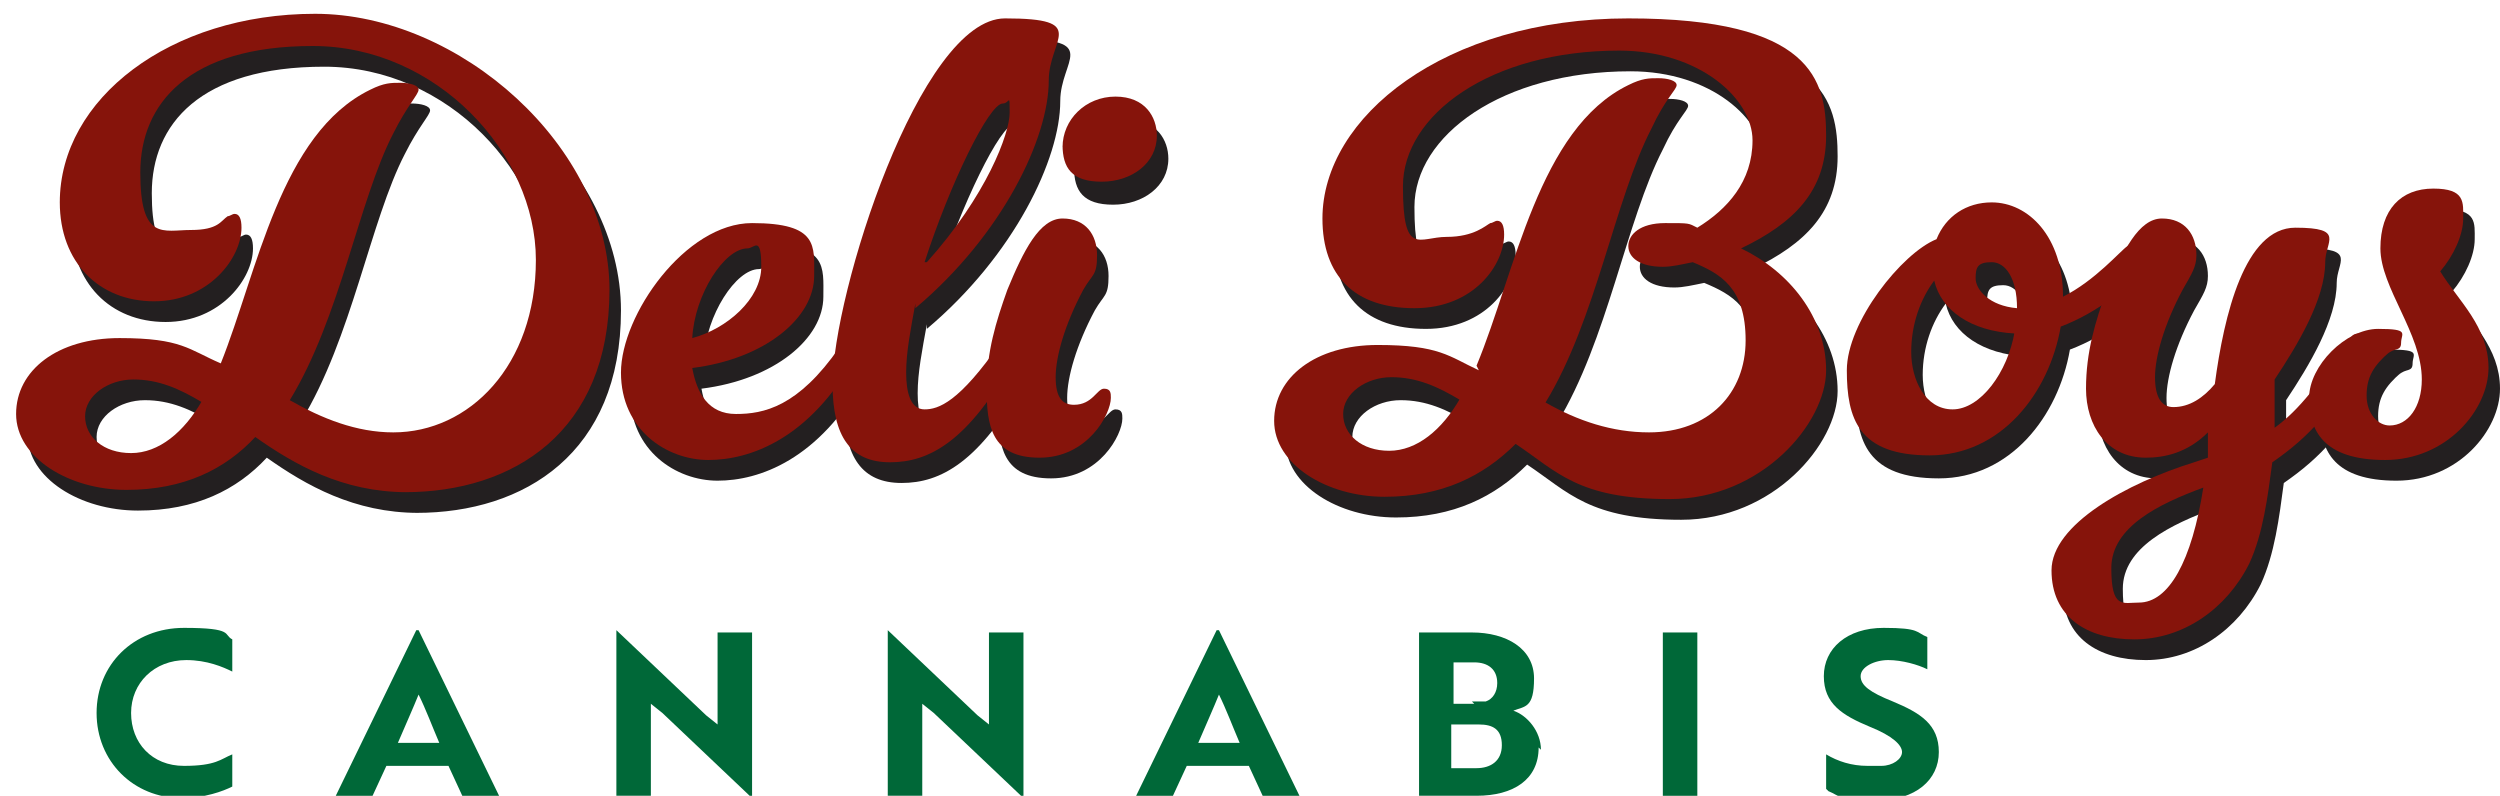 <?xml version="1.0" encoding="UTF-8"?>
<svg id="Layer_1" data-name="Layer 1" xmlns="http://www.w3.org/2000/svg" width="108.7" height="34.6" version="1.1" viewBox="0 0 108.7 34.6">
  <defs>
    <style>
      .cls-1 {
        fill: #86140b;
      }

      .cls-1, .cls-2, .cls-3 {
        stroke-width: 0px;
      }

      .cls-2 {
        fill: #006838;
      }

      .cls-3 {
        fill: #231f20;
      }
    </style>
  </defs>
  <g>
    <path class="cls-3" d="M18.2,22.3c-2.8,0-4.9-1.2-6.6-2.4-1.3,1.4-3.1,2.3-5.6,2.3s-4.8-1.4-4.8-3.3,1.8-3.3,4.5-3.3,3,.5,4.4,1.1c1.6-4,2.6-10,6.5-11.9.6-.3.9-.3,1.3-.3s.8.1.8.3-.5.7-1.1,1.9c-1.5,2.9-2.3,8-4.5,11.6,1.4.8,2.9,1.4,4.5,1.4,3.3,0,6.2-2.9,6.2-7.5S19.5,2.9,14.1,2.9s-7.5,2.5-7.5,5.5,1,2.5,2.2,2.5,1.3-.4,1.6-.6c.1,0,.2-.1.3-.1.2,0,.3.2.3.6,0,1.3-1.4,3.2-3.8,3.2s-4.1-1.7-4.1-4.3C3.1,5.3,7.9,1.5,14.2,1.5s12.8,5.8,12.8,12-4.2,8.8-8.9,8.8ZM9.3,18.4c-1-.6-1.9-1-3-1s-2.1.7-2.1,1.6.8,1.6,2,1.6,2.3-.9,3.1-2.3Z"/>
    <path class="cls-3" d="M37,15.7c.1-.2.3-.2.4-.2s.3.2.3.4,0,.3-.1.5c-2,3.6-4.6,4.5-6.4,4.5s-3.8-1.3-3.8-3.8,2.8-6.5,5.7-6.5,2.7,1,2.7,2.3c0,1.8-2.1,3.6-5.3,4,.2,1.1.7,2,1.9,2s2.7-.3,4.5-2.9ZM30.6,15.6c1.5-.4,3-1.7,3-3.1s-.3-.8-.6-.8c-1,0-2.3,2-2.4,3.9Z"/>
    <path class="cls-3" d="M40.3,14.1c-.2,1.1-.4,2.1-.4,3s.2,1.6.8,1.6,1.5-.3,3.3-2.9c.1-.2.3-.2.4-.2s.3.2.3.4,0,.3-.1.5c-2,3.6-3.7,4.5-5.4,4.5s-2.5-1.1-2.5-3.4c0-3.9,3.8-15.9,7.5-15.9s1.9.9,1.9,2.7c0,2.5-2,6.7-5.8,9.9ZM40.8,12.3c2.6-2.9,3.6-5.6,3.6-6.5s0-.4-.3-.4c-.6,0-2.3,3.5-3.4,6.9Z"/>
    <path class="cls-3" d="M47.2,18.5c.8,0,1-.7,1.3-.7s.3.2.3.4c0,.7-1,2.6-3.1,2.6s-2.3-1.4-2.3-3,.4-2.9.9-4.3c.7-1.7,1.4-3.1,2.4-3.1s1.5.7,1.5,1.6-.2.8-.6,1.5c-.8,1.5-1.2,2.9-1.2,3.8s.3,1.2.8,1.2ZM46.7,7.4c0-1.2,1-2.2,2.3-2.2s1.8.9,1.8,1.7c0,1.2-1.1,2-2.4,2s-1.7-.6-1.7-1.6Z"/>
    <path class="cls-3" d="M64.7,16.8c1.7-4.1,2.7-10.3,6.6-12.2.6-.3.9-.3,1.3-.3s.8.1.8.3-.5.6-1.1,1.9c-1.6,3.1-2.4,8.3-4.6,11.9,1.4.8,2.9,1.3,4.5,1.3,2.6,0,4.2-1.7,4.2-4s-1.1-2.9-2.3-3.4c-.5.1-.9.2-1.3.2-1,0-1.5-.4-1.5-.9s.5-1,1.6-1,1,0,1.4.2c1.3-.8,2.4-2,2.4-3.8s-2.3-3.9-5.8-3.9c-5.6,0-9.4,2.8-9.4,5.9s.7,2.2,1.9,2.2,1.7-.5,1.9-.6c.1,0,.2-.1.3-.1.2,0,.3.2.3.6,0,1.3-1.3,3.2-3.9,3.2s-4-1.4-4-3.9c0-4.4,5.3-8.7,13.3-8.7s8.6,2.7,8.6,5.1-1.4,3.8-3.7,4.9c2.1,1,3.7,3,3.7,5.3s-2.8,5.6-6.8,5.6-4.9-1.2-6.7-2.4c-1.4,1.4-3.2,2.3-5.7,2.3s-4.8-1.4-4.8-3.3,1.8-3.3,4.5-3.3,3.1.5,4.4,1.1ZM63.9,18.4c-1-.6-1.9-1-3-1s-2.1.7-2.1,1.6.8,1.6,2,1.6,2.3-.9,3.1-2.3Z"/>
    <path class="cls-3" d="M90,15.2c-.5,2.9-2.6,5.6-5.7,5.6s-3.6-1.6-3.6-3.7,2.4-5.1,3.9-5.7c.4-1,1.3-1.6,2.4-1.6,1.6,0,3.1,1.5,3.1,4.1,1.4-.7,2.5-2,2.8-2.2.2-.2.3-.2.4-.2.2,0,.5.2.5.6s0,.3-.2.5c-.5.8-2,2-3.6,2.6ZM88.1,15.5c-1.9-.1-3.2-1-3.5-2.3-.6.8-1,1.9-1,3.1s.6,2.5,1.8,2.5,2.4-1.6,2.7-3.4ZM88.2,14.4c0-1.3-.5-2-1.1-2s-.7.2-.7.7.6,1.2,1.8,1.3Z"/>
    <path class="cls-3" d="M96,12c0,.5-.2.8-.6,1.5-.8,1.5-1.2,2.9-1.2,3.8s.3,1.3.8,1.3c.7,0,1.3-.4,1.8-1,.4-3,1.3-6.8,3.5-6.8s1.3.6,1.3,1.5c0,1.6-1.2,3.6-2.2,5.1,0,.6,0,1.3,0,2.1,1.1-.8,1.9-1.9,3.3-3.9.1-.2.3-.2.4-.2s.3.2.3.4,0,.3-.1.5c-1.3,2.4-2.4,3.6-4,4.7-.2,1.5-.4,3.1-1,4.4-1,2-2.9,3.3-5,3.3s-3.6-1-3.6-3,3.3-3.8,6.2-4.7l.6-.2v-1.1c-.9.9-1.9,1.1-2.7,1.1-1.7,0-2.6-1.4-2.6-3s.4-2.9.9-4.3c.7-1.7,1.4-3.1,2.4-3.1s1.5.7,1.5,1.6ZM96.3,22.1c-1.9.7-4,1.7-4,3.5s.5,1.5,1.2,1.5c1.3,0,2.3-1.8,2.8-5Z"/>
    <path class="cls-3" d="M104.4,16.2c-.7.6-1,1.1-1,1.9s.5,1.3,1,1.3c.8,0,1.4-.8,1.4-2,0-2-1.8-4-1.8-5.7s.9-2.6,2.3-2.6,1.3.6,1.3,1.3-.4,1.6-1,2.3c.8,1.3,2.1,2.4,2.1,4.2s-1.8,4-4.5,4-3.3-1.3-3.3-2.7,1.6-3,3-3,1,.2,1,.6-.3.2-.6.5Z"/>
  </g>
  <g>
    <path class="cls-1" d="M17.7,21.4c-2.8,0-4.9-1.2-6.6-2.4-1.3,1.4-3.1,2.3-5.6,2.3s-4.8-1.4-4.8-3.3,1.8-3.3,4.5-3.3,3,.5,4.4,1.1c1.6-4,2.6-10,6.5-11.9.6-.3.9-.3,1.3-.3s.8.1.8.3-.5.7-1.1,1.9c-1.5,2.9-2.3,8-4.5,11.6,1.4.8,2.9,1.4,4.5,1.4,3.3,0,6.2-2.9,6.2-7.5S19,2,13.6,2s-7.5,2.5-7.5,5.5,1,2.5,2.2,2.5,1.3-.4,1.6-.6c.1,0,.2-.1.3-.1.2,0,.3.2.3.6,0,1.3-1.4,3.2-3.8,3.2s-4.1-1.7-4.1-4.3C2.6,4.3,7.4.6,13.7.6s12.8,5.8,12.8,12-4.2,8.8-8.9,8.8ZM8.8,17.5c-1-.6-1.9-1-3-1s-2.1.7-2.1,1.6.8,1.6,2,1.6,2.3-.9,3.1-2.3Z"/>
    <path class="cls-1" d="M36.6,14.8c.1-.2.3-.2.4-.2s.3.2.3.4,0,.3-.1.5c-2,3.6-4.6,4.5-6.4,4.5s-3.8-1.3-3.8-3.8,2.8-6.5,5.7-6.5,2.7,1,2.7,2.3c0,1.8-2.1,3.6-5.3,4,.2,1.1.7,2,1.9,2s2.7-.3,4.5-2.9ZM30.1,14.7c1.5-.4,3-1.7,3-3.1s-.3-.8-.6-.8c-1,0-2.3,2-2.4,3.9Z"/>
    <path class="cls-1" d="M39.8,13.2c-.2,1.1-.4,2.1-.4,3s.2,1.6.8,1.6,1.5-.3,3.3-2.9c.1-.2.3-.2.4-.2s.3.2.3.4,0,.3-.1.5c-2,3.6-3.7,4.5-5.4,4.5s-2.5-1.1-2.5-3.4c0-3.9,3.8-15.9,7.5-15.9s1.9.9,1.9,2.7c0,2.5-2,6.7-5.8,9.9ZM40.3,11.4c2.6-2.9,3.6-5.6,3.6-6.5s0-.4-.3-.4c-.6,0-2.3,3.5-3.4,6.9Z"/>
    <path class="cls-1" d="M46.7,17.6c.8,0,1-.7,1.3-.7s.3.2.3.4c0,.7-1,2.6-3.1,2.6s-2.3-1.4-2.3-3,.4-2.9.9-4.3c.7-1.7,1.4-3.1,2.4-3.1s1.5.7,1.5,1.6-.2.8-.6,1.5c-.8,1.5-1.2,2.9-1.2,3.8s.3,1.2.8,1.2ZM46.2,6.4c0-1.2,1-2.2,2.3-2.2s1.8.9,1.8,1.7c0,1.2-1.1,2-2.4,2s-1.7-.6-1.7-1.6Z"/>
    <path class="cls-1" d="M64.2,15.9c1.7-4.1,2.7-10.3,6.6-12.2.6-.3.9-.3,1.3-.3s.8.1.8.3-.5.6-1.1,1.9c-1.6,3.1-2.4,8.3-4.6,11.9,1.4.8,2.9,1.3,4.5,1.3,2.6,0,4.2-1.7,4.2-4s-1.1-2.9-2.3-3.4c-.5.1-.9.2-1.3.2-1,0-1.5-.4-1.5-.9s.5-1,1.6-1,1,0,1.4.2c1.3-.8,2.4-2,2.4-3.8s-2.3-3.9-5.8-3.9c-5.6,0-9.4,2.8-9.4,5.9s.7,2.2,1.9,2.2,1.7-.5,1.9-.6c.1,0,.2-.1.3-.1.2,0,.3.2.3.6,0,1.3-1.3,3.2-3.9,3.2s-4-1.4-4-3.9c0-4.4,5.3-8.7,13.3-8.7s8.6,2.7,8.6,5.1-1.4,3.8-3.7,4.9c2.1,1,3.7,3,3.7,5.3s-2.8,5.6-6.8,5.6-4.9-1.2-6.7-2.4c-1.4,1.4-3.2,2.3-5.7,2.3s-4.8-1.4-4.8-3.3,1.8-3.3,4.5-3.3,3.1.5,4.4,1.1ZM63.5,17.4c-1-.6-1.9-1-3-1s-2.1.7-2.1,1.6.8,1.6,2,1.6,2.3-.9,3.1-2.3Z"/>
    <path class="cls-1" d="M89.6,14.2c-.5,2.9-2.6,5.6-5.7,5.6s-3.6-1.6-3.6-3.7,2.4-5.1,3.9-5.7c.4-1,1.3-1.6,2.4-1.6,1.6,0,3.1,1.5,3.1,4.1,1.4-.7,2.5-2,2.8-2.2.2-.2.3-.2.4-.2.2,0,.5.2.5.6s0,.3-.2.5c-.5.8-2,2-3.6,2.6ZM87.6,14.5c-1.9-.1-3.2-1-3.5-2.3-.6.8-1,1.9-1,3.1s.6,2.5,1.8,2.5,2.4-1.6,2.7-3.4ZM87.7,13.4c0-1.3-.5-2-1.1-2s-.7.2-.7.7.6,1.2,1.8,1.3Z"/>
    <path class="cls-1" d="M95.5,11.1c0,.5-.2.8-.6,1.5-.8,1.5-1.2,2.9-1.2,3.8s.3,1.3.8,1.3c.7,0,1.3-.4,1.8-1,.4-3,1.3-6.8,3.5-6.8s1.3.6,1.3,1.5c0,1.6-1.2,3.6-2.2,5.1,0,.6,0,1.3,0,2.1,1.1-.8,1.9-1.9,3.3-3.9.1-.2.3-.2.4-.2s.3.2.3.4,0,.3-.1.5c-1.3,2.4-2.4,3.6-4,4.7-.2,1.5-.4,3.1-1,4.4-1,2-2.9,3.3-5,3.3s-3.6-1-3.6-3,3.3-3.8,6.2-4.7l.6-.2v-1.1c-.9.9-1.9,1.1-2.7,1.1-1.7,0-2.6-1.4-2.6-3s.4-2.9.9-4.3c.7-1.7,1.4-3.1,2.4-3.1s1.5.7,1.5,1.6ZM95.8,21.2c-1.9.7-4,1.7-4,3.5s.5,1.5,1.2,1.5c1.3,0,2.3-1.8,2.8-5Z"/>
    <path class="cls-1" d="M103.9,15.3c-.7.6-1,1.1-1,1.9s.5,1.3,1,1.3c.8,0,1.4-.8,1.4-2,0-2-1.8-4-1.8-5.7s.9-2.6,2.3-2.6,1.3.6,1.3,1.3-.4,1.6-1,2.3c.8,1.3,2.1,2.4,2.1,4.2s-1.8,4-4.5,4-3.3-1.3-3.3-2.7,1.6-3,3-3,1,.2,1,.6-.3.2-.6.5Z"/>
  </g>
  <g>
    <path class="cls-2" d="M10.1,29.2c-.4-.2-1.1-.5-2-.5-1.4,0-2.4,1-2.4,2.3s.9,2.3,2.3,2.3,1.6-.3,2.1-.5v1.4c-.4.2-1.2.5-2.2.5-2.1,0-3.7-1.6-3.7-3.7s1.6-3.7,3.8-3.7,1.7.3,2.1.5v1.4Z"/>
    <path class="cls-2" d="M18.2,27.4h0l3.5,7.2h-1.6l-.6-1.3h-2.7l-.6,1.3h-1.6l3.5-7.2ZM19.1,32.3c-.3-.7-.6-1.5-.9-2.1-.2.5-.6,1.4-.9,2.1h1.7Z"/>
    <path class="cls-2" d="M32.7,34.7l-3.9-3.7-.5-.4v4h-1.5v-7.2h0l3.9,3.7.5.4v-4h1.5v7.2h0Z"/>
    <path class="cls-2" d="M44.5,34.7l-3.9-3.7-.5-.4v4h-1.5v-7.2h0l3.9,3.7.5.4v-4h1.5v7.2h0Z"/>
    <path class="cls-2" d="M53,27.4h0l3.5,7.2h-1.6l-.6-1.3h-2.7l-.6,1.3h-1.6l3.5-7.2ZM53.9,32.3c-.3-.7-.6-1.5-.9-2.1-.2.5-.6,1.4-.9,2.1h1.7Z"/>
    <path class="cls-2" d="M66.9,32.5c0,1.4-1.1,2.1-2.7,2.1h-2.5v-7.1h2.3c1.5,0,2.7.7,2.7,2s-.4,1.2-.9,1.4c.6.2,1.2.9,1.2,1.7ZM64,30.5c.2,0,.4,0,.6,0,.3-.1.5-.4.5-.8,0-.6-.4-.9-1-.9h-.9v1.8h.9ZM63.1,33.4h1.1c.6,0,1.1-.3,1.1-1s-.4-.9-1-.9h-1.2v1.9Z"/>
    <path class="cls-2" d="M72.3,34.6v-7.1h1.5v7.1h-1.5Z"/>
    <path class="cls-2" d="M79.4,34.3v-1.5c.5.3,1.1.5,1.8.5.2,0,.4,0,.6,0,.5,0,.9-.3.9-.6s-.4-.7-1.4-1.1c-1.2-.5-2-1-2-2.2s1-2.1,2.6-2.1,1.4.2,1.9.4v1.4c-.4-.2-1.1-.4-1.7-.4s-1.2.3-1.2.7.4.7,1.4,1.1c1.2.5,2,1,2,2.2s-1,2.1-2.7,2.1-1.6-.2-2.1-.4Z"/>
  </g>
</svg>
